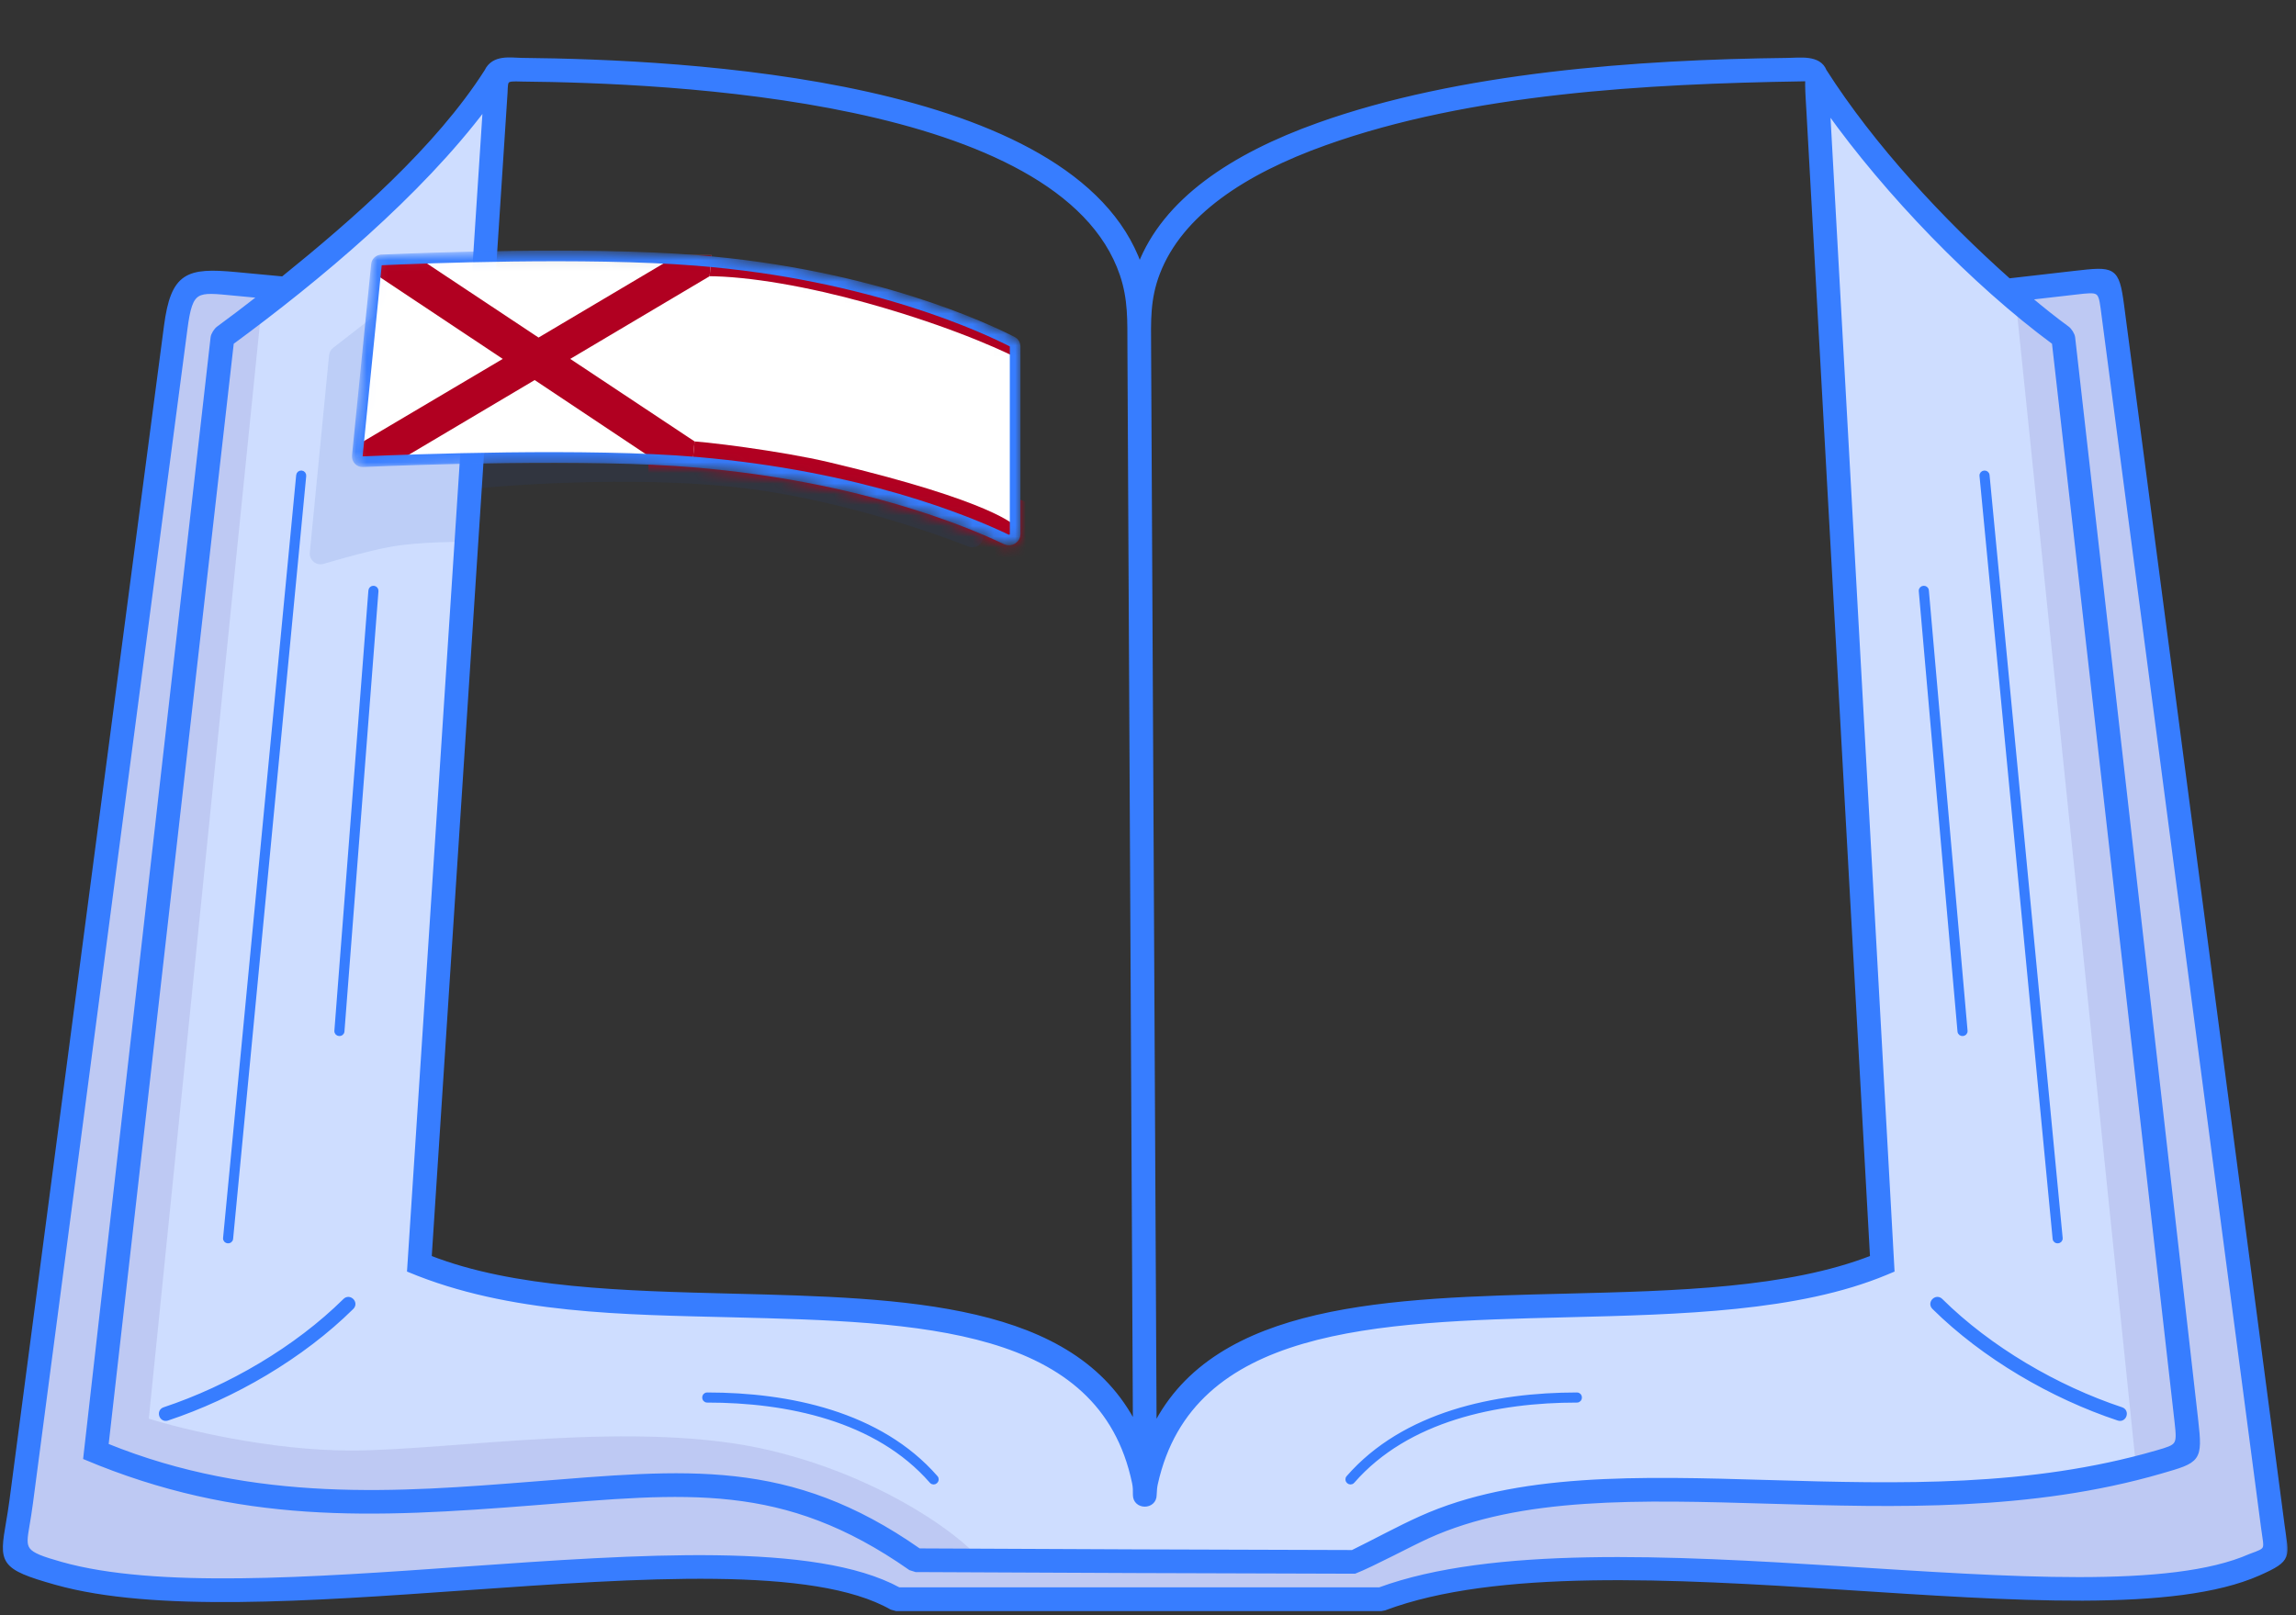 <svg width="216" height="152" viewBox="0 0 216 152" fill="none" xmlns="http://www.w3.org/2000/svg">
<rect x="0" y="0" width="216" height="152" fill="#333333" stroke="none"/>
<path d="M26.5 27.5L47 7L39.5 119L51.5 122L83 123L97 126.5L104.5 132.5L108 135.5L118.5 126.5L134 123L164 122L177 118.5L171 7L180 19.5L188.5 27.5L198.5 26.5L214 146.5L201 150L177 148H146.5L130.5 150H84L72 148L23.5 150L4.5 148L1.5 145.5L17 28.5L19.5 26.5L26.5 27.5Z" fill="#CEDDFF"/>
<g style="mix-blend-mode:multiply" opacity="0.1">
<path d="M14 133.5L24.5 30V27H17L1 146L17 151L49.5 149L74 147.5L84 151H128.5L136.5 149L152 147.5L183.5 149H207L214 146L198 27H189.5L201 138.5L185.5 141H144.5L128.5 146H91.5C89.333 143.833 82.5 138.9 72.5 136.5C60 133.5 42.5 136.5 33 136.5C25.4 136.5 17.167 134.5 14 133.5Z" fill="#2D1582"/>
</g>
<g style="mix-blend-mode:multiply" opacity="0.1">
<path d="M35.5 29.5L31.34 32.736C31.123 32.904 30.985 33.155 30.958 33.428L29.147 51.993C29.077 52.707 29.759 53.264 30.447 53.06C32.016 52.594 34.556 51.876 36.5 51.5C39.527 50.914 44 51 44 51L44.5 46C49.333 45.5 61.3 44.8 70.5 46C78.66 47.064 86.899 49.781 91.1 51.428C91.768 51.69 92.5 51.201 92.5 50.483V50L86 47.5L76 45L63 43H44.5H33.5L35.5 29.5Z" fill="#1B49AD"/>
</g>
<mask id="path-4-outside-1_36_24870" maskUnits="userSpaceOnUse" x="-0.53" y="4.605" width="216" height="148" fill="black">
<rect fill="white" x="-0.53" y="4.605" width="216" height="148"/>
<path d="M108.609 134.3C114.4 122.746 130.682 122.345 147.265 121.937C157.688 121.681 168.234 121.422 176.128 118.33L170.139 10.409C170.095 9.616 170.033 8.805 170.023 8.012C170.014 7.364 170.147 7.446 169.495 7.456C154.904 7.694 138.348 8.581 124.649 13.479C117.029 16.203 111.071 20.112 108.925 25.698C107.984 28.148 108.08 30.21 108.092 32.728L108.609 134.3L108.609 134.3ZM88.042 139.039C88.279 139.31 87.866 139.671 87.629 139.4C82.484 133.503 74.03 131.787 66.532 131.787C66.17 131.787 66.17 131.237 66.532 131.237C74.198 131.237 82.785 133.014 88.042 139.039V139.039ZM127.254 139.4C127.017 139.671 126.604 139.31 126.841 139.039C132.098 133.014 140.685 131.237 148.351 131.237C148.713 131.237 148.713 131.787 148.351 131.787C140.854 131.787 132.399 133.503 127.254 139.4V139.4ZM24.546 27.858L22.072 27.625C18.49 27.289 17.943 27.083 17.435 30.943L2.898 141.467C2.789 142.3 2.677 142.958 2.581 143.523C2.182 145.869 2.133 146.157 5.751 147.177C14.624 149.679 29.194 148.649 43.618 147.63C60.253 146.454 76.695 145.293 84.557 149.574H129.786C150.874 141.85 196.788 153.024 211.694 146.42C213.453 145.778 213.195 145.909 212.911 143.747L197.818 28.996C197.589 27.256 197.418 27.276 195.344 27.514L190.87 28.027C192.147 29.104 193.367 30.068 194.494 30.894C194.719 31.059 194.993 31.484 195.023 31.761L206.599 133.638C207.029 137.426 206.86 137.441 203.279 138.479C191.031 142.03 178.308 141.655 166.428 141.305C154.287 140.947 143.04 140.615 134.306 144.585C132.607 145.357 129.139 147.228 127.445 147.892C113.68 147.86 99.928 147.807 86.163 147.737L85.644 147.572C73.653 139.179 64.568 140.319 50.221 141.454C35.004 142.659 22.509 143.261 8.034 137.171L20.011 31.761C20.042 31.484 20.315 31.059 20.541 30.894C21.725 30.026 23.081 29.003 24.545 27.858H24.546ZM171.973 10.419L178.027 119.53L177.429 119.78C169.168 123.227 158.173 123.497 147.308 123.764C129.375 124.205 112.051 124.689 108.73 139.611C108.664 139.905 108.632 140.221 108.615 140.677C108.615 141.883 106.78 141.883 106.78 140.677C106.78 140.229 106.79 139.965 106.698 139.525C103.581 124.634 86.467 124.204 68.882 123.764C58.808 123.512 47.928 123.463 38.498 119.528L45.626 10.078C39.45 18.286 30.028 26.193 21.799 32.24L10.008 136.015C23.983 141.693 37.639 140.612 50.078 139.627C64.607 138.478 74.212 137.341 86.457 145.911C100.053 145.981 113.638 146.033 127.235 146.065C129.353 145.028 131.526 143.828 133.654 142.87C142.739 138.779 154.158 139.115 166.478 139.478C178.755 139.84 190.969 140.144 202.9 136.686C204.937 136.096 205.032 136.069 204.779 133.839L193.235 32.24C185.614 26.609 177.5 18.176 171.973 10.419L171.973 10.419ZM188.992 26.399L195.136 25.694C198.86 25.267 199.167 25.231 199.631 28.759L214.724 143.511C215.118 146.51 215.547 146.717 212.49 148.071C196.745 155.048 151.077 143.537 130.256 151.348L129.937 151.409H84.327L83.876 151.287C76.588 147.136 60.264 148.29 43.747 149.457C29.166 150.487 14.438 151.528 5.257 148.94C0.053 147.473 0.132 147.007 0.775 143.222C0.874 142.641 0.989 141.965 1.085 141.23L15.623 30.707C16.268 25.802 17.622 25.372 22.209 25.803L26.61 26.216C33.318 20.797 41.146 13.955 45.766 6.711C46.433 5.305 48.042 5.636 49.078 5.647C64.445 5.797 101.053 7.553 107.219 24.994C109.569 18.876 115.924 14.651 124.033 11.752C137.276 7.017 153.998 5.808 168.176 5.65C169.312 5.638 171.126 5.345 171.647 6.68C176.171 13.771 182.684 20.788 188.992 26.399H188.992ZM28.063 44.725C28.077 44.575 28.211 44.464 28.362 44.478C28.512 44.492 28.623 44.626 28.609 44.777L21.732 116.56C21.698 116.919 21.152 116.867 21.186 116.508L28.063 44.725ZM34.857 55.575C34.868 55.424 35 55.311 35.152 55.322C35.303 55.333 35.417 55.465 35.405 55.616L32.206 97.046C32.179 97.406 31.631 97.366 31.657 97.005L34.857 55.575ZM32.453 122.38C32.882 121.956 33.527 122.607 33.098 123.032C28.407 127.671 21.994 131.411 15.745 133.487C15.175 133.675 14.889 132.808 15.459 132.62C21.569 130.59 27.866 126.917 32.453 122.38V122.38ZM47.55 8.704L40.41 118.333C48.294 121.421 58.688 121.681 68.925 121.937C85.159 122.343 101.009 122.74 106.781 134.145L106.264 32.568C106.253 30.22 106.337 28.162 105.549 25.836C99.877 9.108 62.791 7.608 49.063 7.474C47.506 7.419 47.607 7.492 47.55 8.704H47.55ZM186.426 44.777C186.392 44.418 186.938 44.366 186.972 44.725L193.849 116.508C193.883 116.867 193.337 116.919 193.303 116.56L186.426 44.777ZM180.712 55.62C180.681 55.259 181.229 55.212 181.261 55.572L184.902 97.002C184.933 97.362 184.385 97.41 184.353 97.049L180.712 55.62ZM181.937 123.032C181.508 122.607 182.153 121.955 182.582 122.38C187.168 126.917 193.466 130.59 199.576 132.62C200.146 132.808 199.86 133.675 199.289 133.487C193.041 131.411 186.628 127.671 181.937 123.032V123.032Z"/>
</mask>
<path d="M108.609 134.3C114.4 122.746 130.682 122.345 147.265 121.937C157.688 121.681 168.234 121.422 176.128 118.33L170.139 10.409C170.095 9.616 170.033 8.805 170.023 8.012C170.014 7.364 170.147 7.446 169.495 7.456C154.904 7.694 138.348 8.581 124.649 13.479C117.029 16.203 111.071 20.112 108.925 25.698C107.984 28.148 108.08 30.21 108.092 32.728L108.609 134.3L108.609 134.3ZM88.042 139.039C88.279 139.31 87.866 139.671 87.629 139.4C82.484 133.503 74.03 131.787 66.532 131.787C66.17 131.787 66.17 131.237 66.532 131.237C74.198 131.237 82.785 133.014 88.042 139.039V139.039ZM127.254 139.4C127.017 139.671 126.604 139.31 126.841 139.039C132.098 133.014 140.685 131.237 148.351 131.237C148.713 131.237 148.713 131.787 148.351 131.787C140.854 131.787 132.399 133.503 127.254 139.4V139.4ZM24.546 27.858L22.072 27.625C18.49 27.289 17.943 27.083 17.435 30.943L2.898 141.467C2.789 142.3 2.677 142.958 2.581 143.523C2.182 145.869 2.133 146.157 5.751 147.177C14.624 149.679 29.194 148.649 43.618 147.63C60.253 146.454 76.695 145.293 84.557 149.574H129.786C150.874 141.85 196.788 153.024 211.694 146.42C213.453 145.778 213.195 145.909 212.911 143.747L197.818 28.996C197.589 27.256 197.418 27.276 195.344 27.514L190.87 28.027C192.147 29.104 193.367 30.068 194.494 30.894C194.719 31.059 194.993 31.484 195.023 31.761L206.599 133.638C207.029 137.426 206.86 137.441 203.279 138.479C191.031 142.03 178.308 141.655 166.428 141.305C154.287 140.947 143.04 140.615 134.306 144.585C132.607 145.357 129.139 147.228 127.445 147.892C113.68 147.86 99.928 147.807 86.163 147.737L85.644 147.572C73.653 139.179 64.568 140.319 50.221 141.454C35.004 142.659 22.509 143.261 8.034 137.171L20.011 31.761C20.042 31.484 20.315 31.059 20.541 30.894C21.725 30.026 23.081 29.003 24.545 27.858H24.546ZM171.973 10.419L178.027 119.53L177.429 119.78C169.168 123.227 158.173 123.497 147.308 123.764C129.375 124.205 112.051 124.689 108.73 139.611C108.664 139.905 108.632 140.221 108.615 140.677C108.615 141.883 106.78 141.883 106.78 140.677C106.78 140.229 106.79 139.965 106.698 139.525C103.581 124.634 86.467 124.204 68.882 123.764C58.808 123.512 47.928 123.463 38.498 119.528L45.626 10.078C39.45 18.286 30.028 26.193 21.799 32.24L10.008 136.015C23.983 141.693 37.639 140.612 50.078 139.627C64.607 138.478 74.212 137.341 86.457 145.911C100.053 145.981 113.638 146.033 127.235 146.065C129.353 145.028 131.526 143.828 133.654 142.87C142.739 138.779 154.158 139.115 166.478 139.478C178.755 139.84 190.969 140.144 202.9 136.686C204.937 136.096 205.032 136.069 204.779 133.839L193.235 32.24C185.614 26.609 177.5 18.176 171.973 10.419L171.973 10.419ZM188.992 26.399L195.136 25.694C198.86 25.267 199.167 25.231 199.631 28.759L214.724 143.511C215.118 146.51 215.547 146.717 212.49 148.071C196.745 155.048 151.077 143.537 130.256 151.348L129.937 151.409H84.327L83.876 151.287C76.588 147.136 60.264 148.29 43.747 149.457C29.166 150.487 14.438 151.528 5.257 148.94C0.053 147.473 0.132 147.007 0.775 143.222C0.874 142.641 0.989 141.965 1.085 141.23L15.623 30.707C16.268 25.802 17.622 25.372 22.209 25.803L26.61 26.216C33.318 20.797 41.146 13.955 45.766 6.711C46.433 5.305 48.042 5.636 49.078 5.647C64.445 5.797 101.053 7.553 107.219 24.994C109.569 18.876 115.924 14.651 124.033 11.752C137.276 7.017 153.998 5.808 168.176 5.65C169.312 5.638 171.126 5.345 171.647 6.68C176.171 13.771 182.684 20.788 188.992 26.399H188.992ZM28.063 44.725C28.077 44.575 28.211 44.464 28.362 44.478C28.512 44.492 28.623 44.626 28.609 44.777L21.732 116.56C21.698 116.919 21.152 116.867 21.186 116.508L28.063 44.725ZM34.857 55.575C34.868 55.424 35 55.311 35.152 55.322C35.303 55.333 35.417 55.465 35.405 55.616L32.206 97.046C32.179 97.406 31.631 97.366 31.657 97.005L34.857 55.575ZM32.453 122.38C32.882 121.956 33.527 122.607 33.098 123.032C28.407 127.671 21.994 131.411 15.745 133.487C15.175 133.675 14.889 132.808 15.459 132.62C21.569 130.59 27.866 126.917 32.453 122.38V122.38ZM47.55 8.704L40.41 118.333C48.294 121.421 58.688 121.681 68.925 121.937C85.159 122.343 101.009 122.74 106.781 134.145L106.264 32.568C106.253 30.22 106.337 28.162 105.549 25.836C99.877 9.108 62.791 7.608 49.063 7.474C47.506 7.419 47.607 7.492 47.55 8.704H47.55ZM186.426 44.777C186.392 44.418 186.938 44.366 186.972 44.725L193.849 116.508C193.883 116.867 193.337 116.919 193.303 116.56L186.426 44.777ZM180.712 55.62C180.681 55.259 181.229 55.212 181.261 55.572L184.902 97.002C184.933 97.362 184.385 97.41 184.353 97.049L180.712 55.62ZM181.937 123.032C181.508 122.607 182.153 121.955 182.582 122.38C187.168 126.917 193.466 130.59 199.576 132.62C200.146 132.808 199.86 133.675 199.289 133.487C193.041 131.411 186.628 127.671 181.937 123.032V123.032Z" fill="#377DFF"/>
<path d="M108.609 134.3C114.4 122.746 130.682 122.345 147.265 121.937C157.688 121.681 168.234 121.422 176.128 118.33L170.139 10.409C170.095 9.616 170.033 8.805 170.023 8.012C170.014 7.364 170.147 7.446 169.495 7.456C154.904 7.694 138.348 8.581 124.649 13.479C117.029 16.203 111.071 20.112 108.925 25.698C107.984 28.148 108.08 30.21 108.092 32.728L108.609 134.3L108.609 134.3ZM88.042 139.039C88.279 139.31 87.866 139.671 87.629 139.4C82.484 133.503 74.03 131.787 66.532 131.787C66.17 131.787 66.17 131.237 66.532 131.237C74.198 131.237 82.785 133.014 88.042 139.039V139.039ZM127.254 139.4C127.017 139.671 126.604 139.31 126.841 139.039C132.098 133.014 140.685 131.237 148.351 131.237C148.713 131.237 148.713 131.787 148.351 131.787C140.854 131.787 132.399 133.503 127.254 139.4V139.4ZM24.546 27.858L22.072 27.625C18.49 27.289 17.943 27.083 17.435 30.943L2.898 141.467C2.789 142.3 2.677 142.958 2.581 143.523C2.182 145.869 2.133 146.157 5.751 147.177C14.624 149.679 29.194 148.649 43.618 147.63C60.253 146.454 76.695 145.293 84.557 149.574H129.786C150.874 141.85 196.788 153.024 211.694 146.42C213.453 145.778 213.195 145.909 212.911 143.747L197.818 28.996C197.589 27.256 197.418 27.276 195.344 27.514L190.87 28.027C192.147 29.104 193.367 30.068 194.494 30.894C194.719 31.059 194.993 31.484 195.023 31.761L206.599 133.638C207.029 137.426 206.86 137.441 203.279 138.479C191.031 142.03 178.308 141.655 166.428 141.305C154.287 140.947 143.04 140.615 134.306 144.585C132.607 145.357 129.139 147.228 127.445 147.892C113.68 147.86 99.928 147.807 86.163 147.737L85.644 147.572C73.653 139.179 64.568 140.319 50.221 141.454C35.004 142.659 22.509 143.261 8.034 137.171L20.011 31.761C20.042 31.484 20.315 31.059 20.541 30.894C21.725 30.026 23.081 29.003 24.545 27.858H24.546ZM171.973 10.419L178.027 119.53L177.429 119.78C169.168 123.227 158.173 123.497 147.308 123.764C129.375 124.205 112.051 124.689 108.73 139.611C108.664 139.905 108.632 140.221 108.615 140.677C108.615 141.883 106.78 141.883 106.78 140.677C106.78 140.229 106.79 139.965 106.698 139.525C103.581 124.634 86.467 124.204 68.882 123.764C58.808 123.512 47.928 123.463 38.498 119.528L45.626 10.078C39.45 18.286 30.028 26.193 21.799 32.24L10.008 136.015C23.983 141.693 37.639 140.612 50.078 139.627C64.607 138.478 74.212 137.341 86.457 145.911C100.053 145.981 113.638 146.033 127.235 146.065C129.353 145.028 131.526 143.828 133.654 142.87C142.739 138.779 154.158 139.115 166.478 139.478C178.755 139.84 190.969 140.144 202.9 136.686C204.937 136.096 205.032 136.069 204.779 133.839L193.235 32.24C185.614 26.609 177.5 18.176 171.973 10.419L171.973 10.419ZM188.992 26.399L195.136 25.694C198.86 25.267 199.167 25.231 199.631 28.759L214.724 143.511C215.118 146.51 215.547 146.717 212.49 148.071C196.745 155.048 151.077 143.537 130.256 151.348L129.937 151.409H84.327L83.876 151.287C76.588 147.136 60.264 148.29 43.747 149.457C29.166 150.487 14.438 151.528 5.257 148.94C0.053 147.473 0.132 147.007 0.775 143.222C0.874 142.641 0.989 141.965 1.085 141.23L15.623 30.707C16.268 25.802 17.622 25.372 22.209 25.803L26.61 26.216C33.318 20.797 41.146 13.955 45.766 6.711C46.433 5.305 48.042 5.636 49.078 5.647C64.445 5.797 101.053 7.553 107.219 24.994C109.569 18.876 115.924 14.651 124.033 11.752C137.276 7.017 153.998 5.808 168.176 5.65C169.312 5.638 171.126 5.345 171.647 6.68C176.171 13.771 182.684 20.788 188.992 26.399H188.992ZM28.063 44.725C28.077 44.575 28.211 44.464 28.362 44.478C28.512 44.492 28.623 44.626 28.609 44.777L21.732 116.56C21.698 116.919 21.152 116.867 21.186 116.508L28.063 44.725ZM34.857 55.575C34.868 55.424 35 55.311 35.152 55.322C35.303 55.333 35.417 55.465 35.405 55.616L32.206 97.046C32.179 97.406 31.631 97.366 31.657 97.005L34.857 55.575ZM32.453 122.38C32.882 121.956 33.527 122.607 33.098 123.032C28.407 127.671 21.994 131.411 15.745 133.487C15.175 133.675 14.889 132.808 15.459 132.62C21.569 130.59 27.866 126.917 32.453 122.38V122.38ZM47.55 8.704L40.41 118.333C48.294 121.421 58.688 121.681 68.925 121.937C85.159 122.343 101.009 122.74 106.781 134.145L106.264 32.568C106.253 30.22 106.337 28.162 105.549 25.836C99.877 9.108 62.791 7.608 49.063 7.474C47.506 7.419 47.607 7.492 47.55 8.704H47.55ZM186.426 44.777C186.392 44.418 186.938 44.366 186.972 44.725L193.849 116.508C193.883 116.867 193.337 116.919 193.303 116.56L186.426 44.777ZM180.712 55.62C180.681 55.259 181.229 55.212 181.261 55.572L184.902 97.002C184.933 97.362 184.385 97.41 184.353 97.049L180.712 55.62ZM181.937 123.032C181.508 122.607 182.153 121.955 182.582 122.38C187.168 126.917 193.466 130.59 199.576 132.62C200.146 132.808 199.86 133.675 199.289 133.487C193.041 131.411 186.628 127.671 181.937 123.032V123.032Z" stroke="#377DFF" stroke-width="0.4" mask="url(#path-4-outside-1_36_24870)"/>
<mask id="mask0_36_24870" style="mask-type:alpha" maskUnits="userSpaceOnUse" x="33" y="23" width="63" height="29">
<path d="M35.412 24.906C35.437 24.658 35.636 24.471 35.878 24.46C39.667 24.291 55.136 23.684 65.461 24.499C82.043 25.808 92.874 30.945 95.258 32.172C95.404 32.248 95.5 32.402 95.5 32.584V50.272C95.5 50.653 95.058 50.945 94.677 50.763C90.98 48.994 80.869 44.816 65.543 43.502C55.311 42.625 38.616 43.255 34.126 43.449C33.827 43.462 33.582 43.207 33.613 42.895L35.412 24.906Z" fill="#002868" stroke="#377DFF"/>
</mask>
<g mask="url(#mask0_36_24870)">
<path d="M72.774 46.5C82.774 48.5 99.774 57 99.774 57L100.274 48.86C100.274 48.86 88.473 43.566 81.774 41.99C74.274 39.99 61 39 61 39L61 44.895C64.774 45 67.293 45.404 72.774 46.5Z" fill="#B10021"/>
<path d="M78 43.5C93.6 47.196 95.5 49.5 95.5 49.5L95.5 33C95.5 33 88.44 29.819 83.013 28.156C76.937 26.045 66.183 25 66.183 25L64.5 41.495C66 41.495 73.544 42.444 78 43.5Z" fill="white"/>
<path d="M81.5 28.5C90.5 31 95.5 33.6 95.5 33.6L95.5 32.5C95.5 32.5 88.199 28.576 81.5 27C74 25 66.5 25 66.5 25L66.5 25.99C70.5 25.99 76.114 27.004 81.5 28.5Z" fill="#B10021"/>
<path d="M66.943 24H35.783L34 43.549H65.16L66.943 24Z" fill="white"/>
<path d="M66.761 25.991L53.646 33.774L65.343 41.539L65.16 43.549H61.976L50.3 35.766L37.184 43.549H34L34.183 41.539L47.297 33.774L35.601 25.991L35.783 24H38.967L50.664 31.765L63.759 24H66.943L66.761 25.991Z" fill="#B10021"/>
<path d="M35.412 24.906C35.437 24.658 35.636 24.471 35.878 24.46C39.667 24.291 55.136 23.684 65.461 24.499C82.043 25.808 92.874 30.945 95.258 32.172C95.404 32.248 95.5 32.402 95.5 32.584V50.272C95.5 50.653 95.058 50.945 94.677 50.763C90.98 48.994 80.869 44.816 65.543 43.502C55.311 42.625 38.616 43.255 34.126 43.449C33.827 43.462 33.582 43.207 33.613 42.895L35.412 24.906Z" stroke="#377DFF"/>
</g>
</svg>
